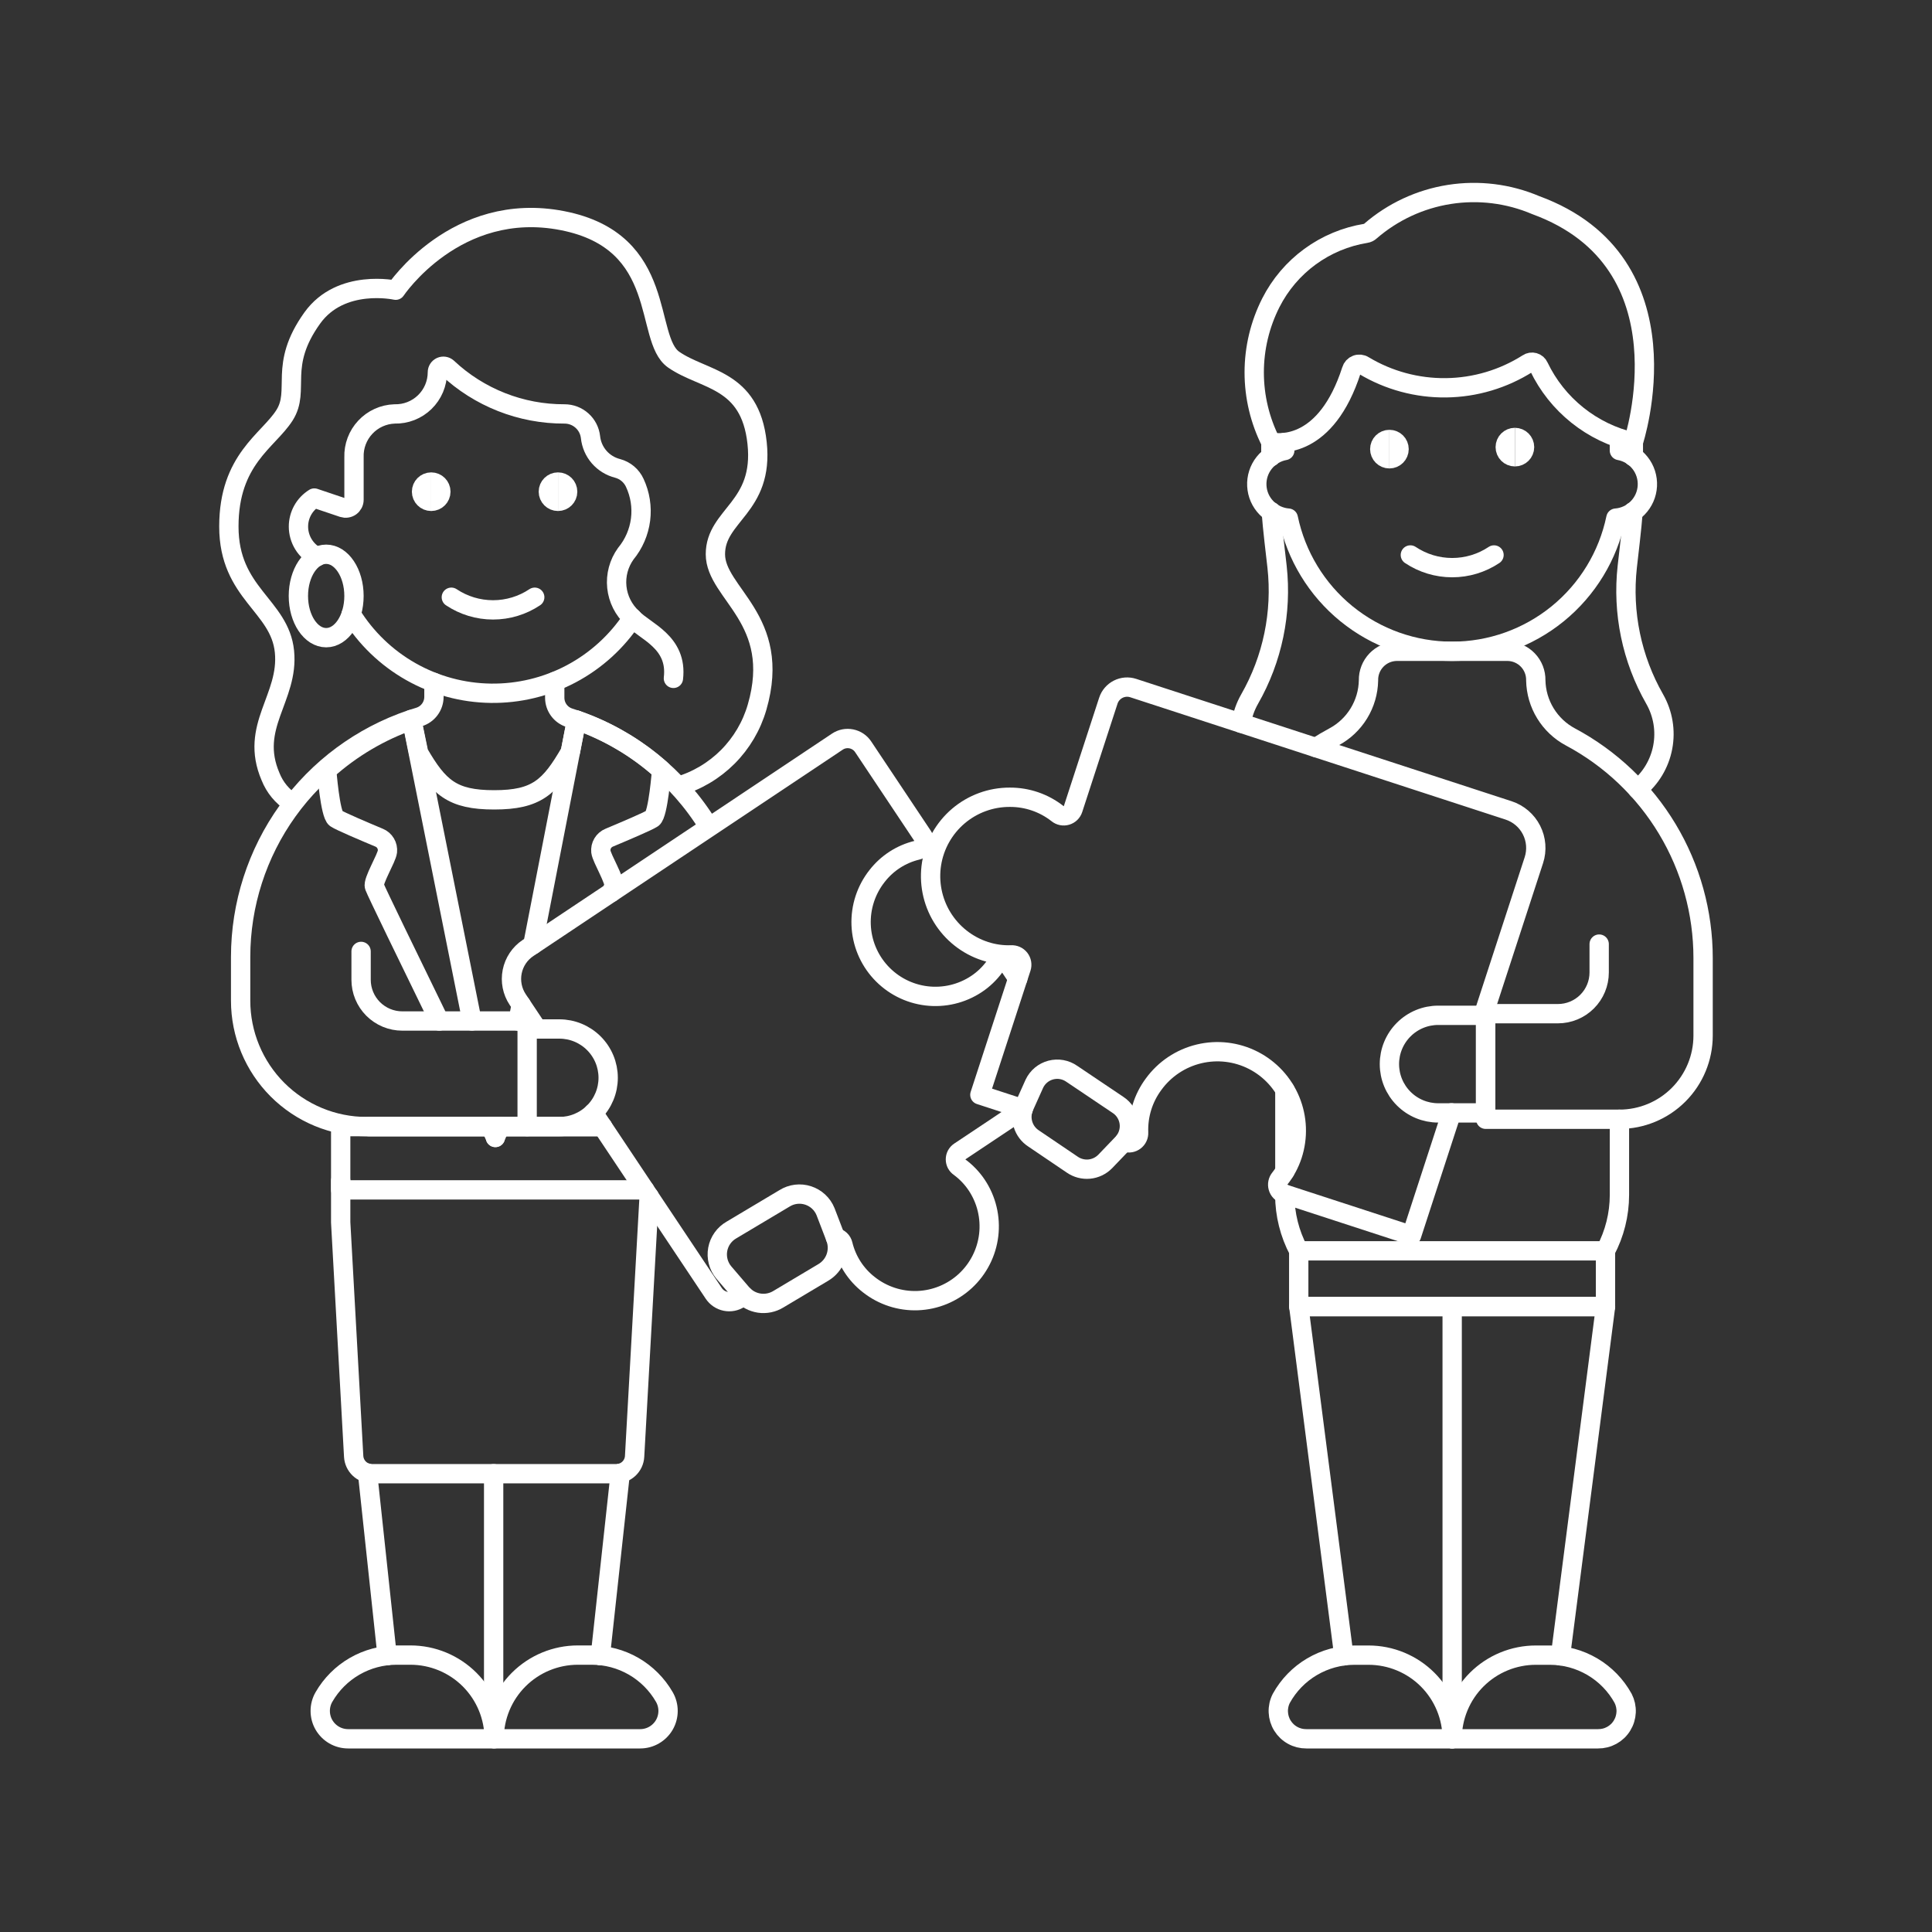 <?xml version="1.0" encoding="UTF-8"?>
<svg xmlns="http://www.w3.org/2000/svg" fill="none" viewBox="0 0 100 100" height="150" width="150">
  <rect x="0" y="0" width="100" height="100" fill="#333333" stroke="none"/>
  <path stroke="#ffffff" stroke-linejoin="round" d="M35.093 40.7C36.066 40.418 36.952 39.894 37.668 39.177C38.383 38.46 38.906 37.574 39.187 36.6C40.507 32.044 37.029 30.725 37.029 28.686C37.029 26.647 39.547 26.286 39.187 22.93C38.827 19.574 36.429 19.7 34.87 18.616C33.311 17.532 34.631 12.5 29.114 11.421C23.597 10.342 20.48 15.021 20.48 15.021C20.48 15.021 17.647 14.392 16.163 16.46C14.382 18.945 15.563 20.178 14.724 21.497C13.885 22.816 11.846 23.775 11.846 27.253C11.846 30.731 14.485 31.33 14.724 33.728C14.963 36.126 12.881 37.596 14.005 40.204C14.225 40.757 14.613 41.226 15.113 41.548"></path>
  <path stroke="#ffffff" stroke-linecap="round" stroke-linejoin="round" d="M31.183 58.312H18.974C17.245 58.312 15.587 57.625 14.364 56.403C13.142 55.18 12.455 53.522 12.455 51.793V49.536C12.455 46.822 13.306 44.176 14.888 41.97C16.471 39.765 18.705 38.111 21.276 37.242"></path>
  <path stroke="#ffffff" stroke-linecap="round" stroke-linejoin="round" d="M29.84 37.272C32.68 38.257 35.091 40.194 36.664 42.756"></path>
  <path stroke="#ffffff" stroke-linecap="round" stroke-linejoin="round" d="M31.074 85.697L32.104 76.256"></path>
  <path stroke="#ffffff" stroke-linecap="round" stroke-linejoin="round" d="M19.024 76.248L20.037 85.697"></path>
  <path stroke="#ffffff" stroke-linecap="round" stroke-linejoin="round" d="M25.551 76.279V89.986"></path>
  <path stroke="#ffffff" stroke-linecap="round" stroke-linejoin="round" d="M25.577 90C25.577 88.851 25.12 87.749 24.308 86.936C23.495 86.124 22.393 85.667 21.244 85.667H20.522C19.761 85.667 19.014 85.867 18.355 86.247C17.696 86.628 17.149 87.175 16.769 87.834C16.642 88.053 16.575 88.303 16.575 88.556C16.575 88.81 16.641 89.059 16.768 89.279C16.895 89.498 17.078 89.681 17.297 89.807C17.517 89.934 17.766 90 18.02 90H25.577Z"></path>
  <path stroke="#ffffff" stroke-linecap="round" stroke-linejoin="round" d="M25.577 90C25.577 88.851 26.033 87.749 26.846 86.936C27.659 86.124 28.761 85.667 29.91 85.667H30.632C31.393 85.667 32.14 85.867 32.799 86.247C33.458 86.628 34.005 87.175 34.385 87.834C34.512 88.053 34.579 88.303 34.579 88.556C34.579 88.81 34.513 89.059 34.386 89.279C34.259 89.498 34.076 89.681 33.856 89.807C33.637 89.934 33.388 90 33.134 90H25.577Z"></path>
  <path stroke="#ffffff" stroke-linecap="round" stroke-linejoin="round" d="M17.634 61.115V63.267L18.306 75.384C18.32 75.626 18.425 75.853 18.601 76.02C18.777 76.186 19.011 76.279 19.253 76.279H31.9C32.142 76.279 32.376 76.186 32.552 76.02C32.728 75.853 32.834 75.626 32.847 75.384L33.6 61.927"></path>
  <path stroke="#ffffff" stroke-linecap="round" stroke-linejoin="round" d="M22.738 52.847C21.145 49.576 19.473 46.147 19.381 45.886C19.281 45.609 20.013 44.429 20.053 44.08C20.069 43.929 20.036 43.777 19.958 43.647C19.881 43.517 19.763 43.416 19.623 43.358C18.888 43.051 17.596 42.503 17.385 42.358C17.085 42.158 16.911 39.869 16.911 39.869C18.191 38.721 19.687 37.839 21.311 37.274L24.43 52.844"></path>
  <path stroke="#ffffff" stroke-linecap="round" stroke-linejoin="round" d="M25.528 58.312L25.641 58.875C25.632 58.841 25.541 58.64 25.384 58.312"></path>
  <path stroke="#ffffff" stroke-linecap="round" stroke-linejoin="round" d="M31.638 46.194C31.713 46.03 31.76 45.924 31.773 45.886C31.873 45.609 31.141 44.429 31.101 44.08C31.085 43.929 31.118 43.777 31.196 43.647C31.274 43.517 31.392 43.415 31.532 43.358C32.266 43.051 33.559 42.503 33.769 42.358C34.069 42.158 34.243 39.869 34.243 39.869C32.963 38.721 31.467 37.839 29.843 37.274L27.58 48.9"></path>
  <path stroke="#ffffff" stroke-linecap="round" stroke-linejoin="round" d="M25.751 58.312L25.641 58.875C25.65 58.841 25.741 58.64 25.892 58.312"></path>
  <path stroke="#ffffff" stroke-linecap="round" stroke-linejoin="round" d="M26.813 52.847L26.977 52.006"></path>
  <path stroke="#ffffff" stroke-linecap="round" stroke-linejoin="round" d="M22.461 35.324V36.072C22.46 36.305 22.385 36.532 22.246 36.719C22.107 36.907 21.911 37.044 21.688 37.112C21.56 37.15 21.433 37.191 21.307 37.233L21.67 38.973C22.706 40.761 23.4 41.4 25.577 41.4C27.777 41.4 28.464 40.748 29.522 38.913L29.841 37.274C29.72 37.232 29.598 37.192 29.476 37.153C29.255 37.084 29.061 36.946 28.924 36.759C28.787 36.572 28.713 36.347 28.713 36.115V35.275"></path>
  <path stroke="#ffffff" stroke-linecap="round" stroke-linejoin="round" d="M31.183 58.312H17.634V61.589H33.37"></path>
  <path stroke="#ffffff" stroke-linecap="round" stroke-linejoin="round" d="M18.69 49.245V50.713C18.69 50.993 18.745 51.271 18.852 51.53C18.959 51.789 19.116 52.024 19.314 52.222C19.512 52.42 19.748 52.577 20.006 52.685C20.265 52.792 20.543 52.847 20.823 52.847H27.285V58.312H19.1"></path>
  <path stroke="#ffffff" stroke-linecap="round" stroke-linejoin="round" d="M18.177 31.792C18.94 33.026 20.002 34.048 21.265 34.763C22.527 35.478 23.95 35.863 25.401 35.883C26.852 35.903 28.284 35.557 29.566 34.877C30.848 34.197 31.937 33.205 32.734 31.992C32.278 31.575 31.991 31.005 31.927 30.39C31.864 29.776 32.029 29.159 32.391 28.658C32.807 28.154 33.072 27.542 33.155 26.893C33.237 26.244 33.133 25.585 32.856 24.993C32.773 24.811 32.65 24.649 32.497 24.52C32.344 24.391 32.164 24.297 31.971 24.245C31.599 24.152 31.264 23.946 31.012 23.657C30.761 23.367 30.604 23.007 30.564 22.625C30.527 22.295 30.37 21.99 30.122 21.769C29.875 21.547 29.554 21.425 29.222 21.425C26.968 21.434 24.797 20.578 23.155 19.034C23.11 18.995 23.055 18.969 22.996 18.96C22.937 18.951 22.876 18.96 22.822 18.984C22.768 19.009 22.721 19.049 22.689 19.099C22.657 19.149 22.639 19.207 22.639 19.267C22.639 19.555 22.581 19.84 22.469 20.106C22.357 20.372 22.192 20.612 21.986 20.813C21.779 21.014 21.535 21.172 21.266 21.277C20.998 21.382 20.711 21.432 20.423 21.425C19.847 21.444 19.303 21.691 18.909 22.112C18.515 22.532 18.304 23.092 18.323 23.668V25.868C18.323 25.936 18.307 26.004 18.276 26.064C18.244 26.125 18.199 26.178 18.144 26.218C18.088 26.258 18.024 26.284 17.956 26.294C17.888 26.305 17.819 26.299 17.754 26.278L16.27 25.778C16.019 25.934 15.811 26.151 15.667 26.409C15.524 26.668 15.448 26.958 15.448 27.254C15.448 27.577 15.537 27.894 15.706 28.17C15.874 28.446 16.115 28.669 16.403 28.817"></path>
  <path stroke="#ffffff" stroke-linecap="round" stroke-linejoin="round" d="M23.361 30.913C24 31.34 24.751 31.567 25.52 31.567C26.288 31.567 27.039 31.34 27.678 30.913"></path>
  <path stroke="#ffffff" stroke-linecap="round" stroke-linejoin="round" d="M16.883 33.006C17.678 33.006 18.322 32.039 18.322 30.847C18.322 29.655 17.678 28.688 16.883 28.688C16.088 28.688 15.444 29.655 15.444 30.847C15.444 32.039 16.088 33.006 16.883 33.006Z"></path>
  <path stroke="#ffffff" stroke-linecap="round" stroke-linejoin="round" d="M32.734 31.993C33.383 32.683 35.08 33.223 34.856 35.112"></path>
  <path stroke="#ffffff" d="M22.319 25.95C22.043 25.95 21.819 25.726 21.819 25.45C21.819 25.174 22.043 24.95 22.319 24.95"></path>
  <path stroke="#ffffff" d="M22.319 25.95C22.595 25.95 22.819 25.726 22.819 25.45C22.819 25.174 22.595 24.95 22.319 24.95"></path>
  <path stroke="#ffffff" d="M78.411 23.643C78.135 23.643 77.911 23.419 77.911 23.143C77.911 22.867 78.135 22.643 78.411 22.643"></path>
  <path stroke="#ffffff" d="M78.411 23.643C78.687 23.643 78.911 23.419 78.911 23.143C78.911 22.867 78.687 22.643 78.411 22.643"></path>
  <path stroke="#ffffff" d="M71.916 23.747C71.64 23.747 71.416 23.523 71.416 23.247C71.416 22.971 71.64 22.747 71.916 22.747"></path>
  <path stroke="#ffffff" d="M71.916 23.747C72.192 23.747 72.416 23.523 72.416 23.247C72.416 22.971 72.192 22.747 71.916 22.747"></path>
  <path stroke="#ffffff" d="M28.882 25.95C28.606 25.95 28.382 25.726 28.382 25.45C28.382 25.174 28.606 24.95 28.882 24.95"></path>
  <path stroke="#ffffff" d="M28.882 25.95C29.158 25.95 29.382 25.726 29.382 25.45C29.382 25.174 29.158 24.95 28.882 24.95"></path>
  <path stroke="#ffffff" stroke-linecap="round" stroke-linejoin="round" d="M52.679 50.652L52.273 50.043C52.229 49.977 52.169 49.924 52.1 49.887C52.03 49.849 51.952 49.83 51.873 49.83C51.794 49.83 51.716 49.849 51.646 49.887C51.577 49.924 51.517 49.977 51.473 50.043C51.218 50.391 50.904 50.692 50.545 50.931C49.782 51.438 48.864 51.656 47.955 51.546C47.045 51.436 46.206 51.005 45.586 50.331C44.965 49.657 44.606 48.784 44.572 47.869C44.538 46.954 44.832 46.057 45.4 45.339C45.919 44.673 46.648 44.203 47.469 44.006C47.544 43.989 47.615 43.954 47.674 43.904C47.733 43.854 47.778 43.79 47.807 43.718C47.836 43.647 47.847 43.569 47.839 43.492C47.831 43.415 47.804 43.341 47.761 43.277L44.677 38.654C44.607 38.549 44.517 38.458 44.412 38.388C44.307 38.318 44.189 38.269 44.065 38.244C43.941 38.219 43.813 38.219 43.689 38.243C43.565 38.268 43.447 38.317 43.342 38.387L27.33 49.068C26.905 49.351 26.611 49.792 26.511 50.292C26.411 50.793 26.514 51.312 26.797 51.737L27.813 53.26"></path>
  <path stroke="#ffffff" stroke-linecap="round" stroke-linejoin="round" d="M43.243 64.054C43.337 64.07 43.423 64.113 43.492 64.178C43.561 64.243 43.61 64.328 43.631 64.42C43.829 65.243 44.301 65.974 44.969 66.493C45.688 67.061 46.586 67.355 47.502 67.32C48.418 67.284 49.291 66.924 49.965 66.302C50.638 65.68 51.067 64.838 51.175 63.928C51.283 63.018 51.062 62.099 50.553 61.337C50.313 60.979 50.012 60.665 49.665 60.409C49.599 60.365 49.546 60.305 49.508 60.236C49.471 60.166 49.452 60.088 49.452 60.009C49.452 59.93 49.471 59.852 49.508 59.782C49.546 59.713 49.599 59.653 49.665 59.609L52.953 57.416"></path>
  <path stroke="#ffffff" stroke-linecap="round" stroke-linejoin="round" d="M30.709 57.6L36.944 66.945C37.086 67.157 37.306 67.305 37.556 67.355C37.806 67.405 38.066 67.354 38.278 67.212L38.501 67.063"></path>
  <path stroke="#ffffff" stroke-linecap="round" stroke-linejoin="round" d="M42.605 65.866L40.29 67.246C39.994 67.428 39.642 67.5 39.298 67.449C38.954 67.397 38.639 67.227 38.409 66.966L37.458 65.856C37.323 65.692 37.225 65.5 37.172 65.294C37.119 65.088 37.111 64.873 37.15 64.664C37.188 64.455 37.273 64.257 37.396 64.084C37.519 63.911 37.679 63.767 37.864 63.662L40.606 62.027C40.786 61.914 40.989 61.842 41.2 61.816C41.411 61.79 41.625 61.811 41.827 61.876C42.03 61.942 42.215 62.051 42.371 62.195C42.527 62.34 42.649 62.517 42.729 62.714L43.253 64.079C43.373 64.405 43.373 64.764 43.255 65.091C43.136 65.417 42.906 65.692 42.605 65.866Z"></path>
  <path stroke="#ffffff" stroke-linecap="round" stroke-linejoin="round" d="M27.285 53.26H28.953C29.623 53.26 30.265 53.526 30.739 54C31.213 54.474 31.479 55.116 31.479 55.786C31.479 56.456 31.213 57.098 30.739 57.572C30.265 58.046 29.623 58.312 28.953 58.312H27.285"></path>
  <path stroke="#ffffff" stroke-linecap="round" stroke-linejoin="round" d="M84.542 23.638V22.886C84.556 22.846 87.605 13.586 79.491 10.618C78.081 10.018 76.531 9.826 75.017 10.064C73.503 10.302 72.087 10.961 70.929 11.965C70.865 12.026 70.783 12.065 70.695 12.078C69.651 12.247 68.661 12.661 67.807 13.285C66.953 13.909 66.259 14.726 65.78 15.669C65.213 16.788 64.918 18.024 64.918 19.278C64.918 20.531 65.213 21.768 65.78 22.886V23.643"></path>
  <path stroke="#ffffff" stroke-linecap="round" stroke-linejoin="round" d="M84.759 40.846C85.438 40.301 85.9 39.533 86.062 38.678C86.225 37.823 86.077 36.939 85.646 36.183C84.46 34.108 83.963 31.709 84.227 29.333C84.286 28.805 84.468 27.312 84.527 26.486"></path>
  <path stroke="#ffffff" stroke-linecap="round" stroke-linejoin="round" d="M65.8 26.481C65.857 27.307 66.04 28.802 66.1 29.333C66.363 31.709 65.867 34.107 64.681 36.183C64.46 36.57 64.311 36.994 64.243 37.434"></path>
  <path stroke="#ffffff" stroke-linecap="round" stroke-linejoin="round" d="M66.5 22.9V23.318C66.078 23.395 65.698 23.623 65.431 23.96C65.165 24.297 65.031 24.719 65.053 25.148C65.075 25.577 65.253 25.983 65.553 26.29C65.852 26.597 66.254 26.785 66.682 26.818C67.088 28.766 68.152 30.515 69.696 31.771C71.24 33.026 73.17 33.712 75.16 33.712C77.15 33.712 79.079 33.026 80.624 31.771C82.168 30.515 83.232 28.766 83.638 26.818C84.066 26.785 84.467 26.597 84.767 26.29C85.067 25.983 85.245 25.577 85.267 25.148C85.289 24.719 85.155 24.297 84.888 23.96C84.622 23.623 84.242 23.395 83.82 23.318V22.7"></path>
  <path stroke="#ffffff" stroke-linecap="round" stroke-linejoin="round" d="M73 28.725C73.641 29.153 74.394 29.381 75.165 29.381C75.936 29.381 76.689 29.153 77.33 28.725"></path>
  <path stroke="#ffffff" stroke-linecap="round" stroke-linejoin="round" d="M84.542 22.886C83.484 22.645 82.495 22.168 81.647 21.49C80.8 20.813 80.116 19.953 79.648 18.974C79.625 18.923 79.591 18.877 79.549 18.84C79.506 18.803 79.456 18.776 79.402 18.761C79.348 18.746 79.291 18.742 79.236 18.751C79.18 18.76 79.127 18.781 79.081 18.813C77.815 19.617 76.349 20.054 74.849 20.072C73.349 20.091 71.873 19.692 70.587 18.919C70.532 18.883 70.469 18.861 70.403 18.854C70.338 18.848 70.271 18.856 70.21 18.88C70.148 18.903 70.093 18.94 70.048 18.989C70.004 19.037 69.971 19.096 69.953 19.159C68.641 23.228 66.226 22.966 65.779 22.886"></path>
  <path stroke="#ffffff" stroke-linecap="round" stroke-linejoin="round" d="M80.769 85.707L83.102 67.629H67.226L69.558 85.706"></path>
  <path stroke="#ffffff" stroke-linecap="round" stroke-linejoin="round" d="M82.712 90C82.96 90.003 83.205 89.942 83.422 89.823C83.64 89.704 83.823 89.531 83.953 89.32C84.084 89.109 84.158 88.868 84.169 88.621C84.179 88.373 84.125 88.127 84.012 87.906C83.638 87.228 83.089 86.663 82.422 86.27C81.755 85.877 80.995 85.67 80.221 85.67H79.499C78.93 85.669 78.366 85.781 77.841 85.998C77.315 86.215 76.837 86.534 76.434 86.936C76.031 87.338 75.712 87.816 75.494 88.342C75.276 88.867 75.164 89.431 75.164 90H82.712Z"></path>
  <path stroke="#ffffff" stroke-linecap="round" stroke-linejoin="round" d="M75.164 90C75.164 88.852 74.707 87.75 73.896 86.938C73.084 86.126 71.982 85.67 70.834 85.67H70.112C69.338 85.67 68.578 85.877 67.911 86.27C67.244 86.663 66.695 87.228 66.321 87.906C66.208 88.126 66.154 88.372 66.165 88.619C66.175 88.867 66.248 89.107 66.379 89.318C66.509 89.528 66.691 89.702 66.908 89.821C67.125 89.941 67.368 90.002 67.616 90H75.164Z"></path>
  <path stroke="#ffffff" stroke-linecap="round" stroke-linejoin="round" d="M75.164 67.629V90"></path>
  <path stroke="#ffffff" stroke-linecap="round" stroke-linejoin="round" d="M66.504 56.414V60.625"></path>
  <path stroke="#ffffff" stroke-linecap="round" stroke-linejoin="round" d="M66.5 61.813V61.855C66.502 62.862 66.75 63.853 67.222 64.742V67.629H83.1V64.742C83.572 63.853 83.82 62.862 83.822 61.855V57.933C84.97 57.933 86.072 57.476 86.883 56.664C87.695 55.852 88.152 54.751 88.152 53.603V49.587C88.152 47.236 87.512 44.929 86.302 42.913C85.092 40.897 83.357 39.248 81.282 38.142C80.751 37.858 80.305 37.437 79.99 36.922C79.675 36.408 79.504 35.82 79.492 35.217C79.5 34.826 79.353 34.448 79.082 34.165C78.812 33.883 78.44 33.719 78.049 33.711H72.277C71.886 33.72 71.514 33.883 71.244 34.165C70.973 34.448 70.825 34.826 70.833 35.217C70.822 35.819 70.65 36.408 70.336 36.922C70.021 37.437 69.575 37.858 69.044 38.142C68.724 38.314 68.412 38.498 68.109 38.694"></path>
  <path stroke="#ffffff" stroke-linecap="round" stroke-linejoin="round" d="M83.102 64.742H67.226"></path>
  <path stroke="#ffffff" stroke-linecap="round" stroke-linejoin="round" d="M83.824 57.933H76.9V52.468H80.639C81.205 52.468 81.748 52.243 82.148 51.843C82.548 51.443 82.773 50.9 82.773 50.334V48.866"></path>
  <path stroke="#ffffff" stroke-linecap="round" stroke-linejoin="round" d="M76.775 52.552L79.393 44.522C79.561 44.007 79.517 43.446 79.271 42.963C79.026 42.48 78.598 42.114 78.083 41.946L58.655 35.614C58.397 35.53 58.117 35.552 57.875 35.675C57.634 35.798 57.451 36.011 57.367 36.269L55.539 41.879C55.514 41.957 55.469 42.028 55.411 42.085C55.352 42.142 55.28 42.184 55.201 42.207C55.122 42.231 55.039 42.234 54.959 42.218C54.878 42.202 54.803 42.167 54.739 42.115C54.035 41.56 53.163 41.261 52.267 41.266C51.293 41.262 50.35 41.607 49.607 42.237C48.865 42.868 48.372 43.743 48.218 44.705C48.065 45.666 48.26 46.652 48.768 47.482C49.277 48.313 50.066 48.935 50.992 49.235C51.428 49.376 51.885 49.441 52.343 49.425C52.426 49.42 52.509 49.435 52.585 49.469C52.66 49.503 52.727 49.555 52.778 49.62C52.829 49.686 52.864 49.763 52.878 49.845C52.893 49.927 52.887 50.011 52.862 50.09L50.718 56.668L52.961 57.399"></path>
  <path stroke="#ffffff" stroke-linecap="round" stroke-linejoin="round" d="M58.181 59.1L58.272 59.129C58.35 59.154 58.433 59.161 58.514 59.147C58.595 59.133 58.672 59.099 58.737 59.049C58.802 58.999 58.854 58.934 58.888 58.86C58.923 58.785 58.938 58.703 58.934 58.621C58.901 57.724 59.173 56.842 59.708 56.121C60.28 55.333 61.114 54.776 62.061 54.549C63.008 54.322 64.004 54.44 64.871 54.883C65.738 55.326 66.418 56.064 66.789 56.964C67.16 57.864 67.197 58.867 66.894 59.792C66.751 60.227 66.534 60.633 66.251 60.992C66.198 61.056 66.161 61.132 66.144 61.213C66.127 61.295 66.13 61.379 66.153 61.459C66.175 61.539 66.217 61.612 66.275 61.672C66.332 61.732 66.403 61.778 66.482 61.804L73.061 63.948L75.129 57.6"></path>
  <path stroke="#ffffff" stroke-linecap="round" stroke-linejoin="round" d="M55.5 60.282L53.5 58.928C53.237 58.758 53.043 58.5 52.952 58.201C52.86 57.902 52.877 57.58 53 57.292L53.539 56.092C53.621 55.919 53.739 55.766 53.886 55.644C54.033 55.522 54.205 55.434 54.39 55.385C54.575 55.337 54.768 55.329 54.956 55.363C55.144 55.397 55.322 55.472 55.478 55.582L57.857 57.182C58.018 57.285 58.154 57.423 58.256 57.584C58.358 57.746 58.424 57.928 58.448 58.118C58.473 58.307 58.455 58.5 58.397 58.682C58.339 58.864 58.242 59.031 58.112 59.172L57.202 60.12C56.983 60.343 56.692 60.482 56.381 60.512C56.069 60.541 55.757 60.46 55.5 60.282V60.282Z"></path>
  <path stroke="#ffffff" stroke-linecap="round" stroke-linejoin="round" d="M76.889 52.552H74.442C73.772 52.552 73.13 52.818 72.656 53.292C72.182 53.766 71.916 54.408 71.916 55.078C71.916 55.748 72.182 56.39 72.656 56.864C73.13 57.338 73.772 57.604 74.442 57.604H76.889V52.552Z"></path>
</svg>
